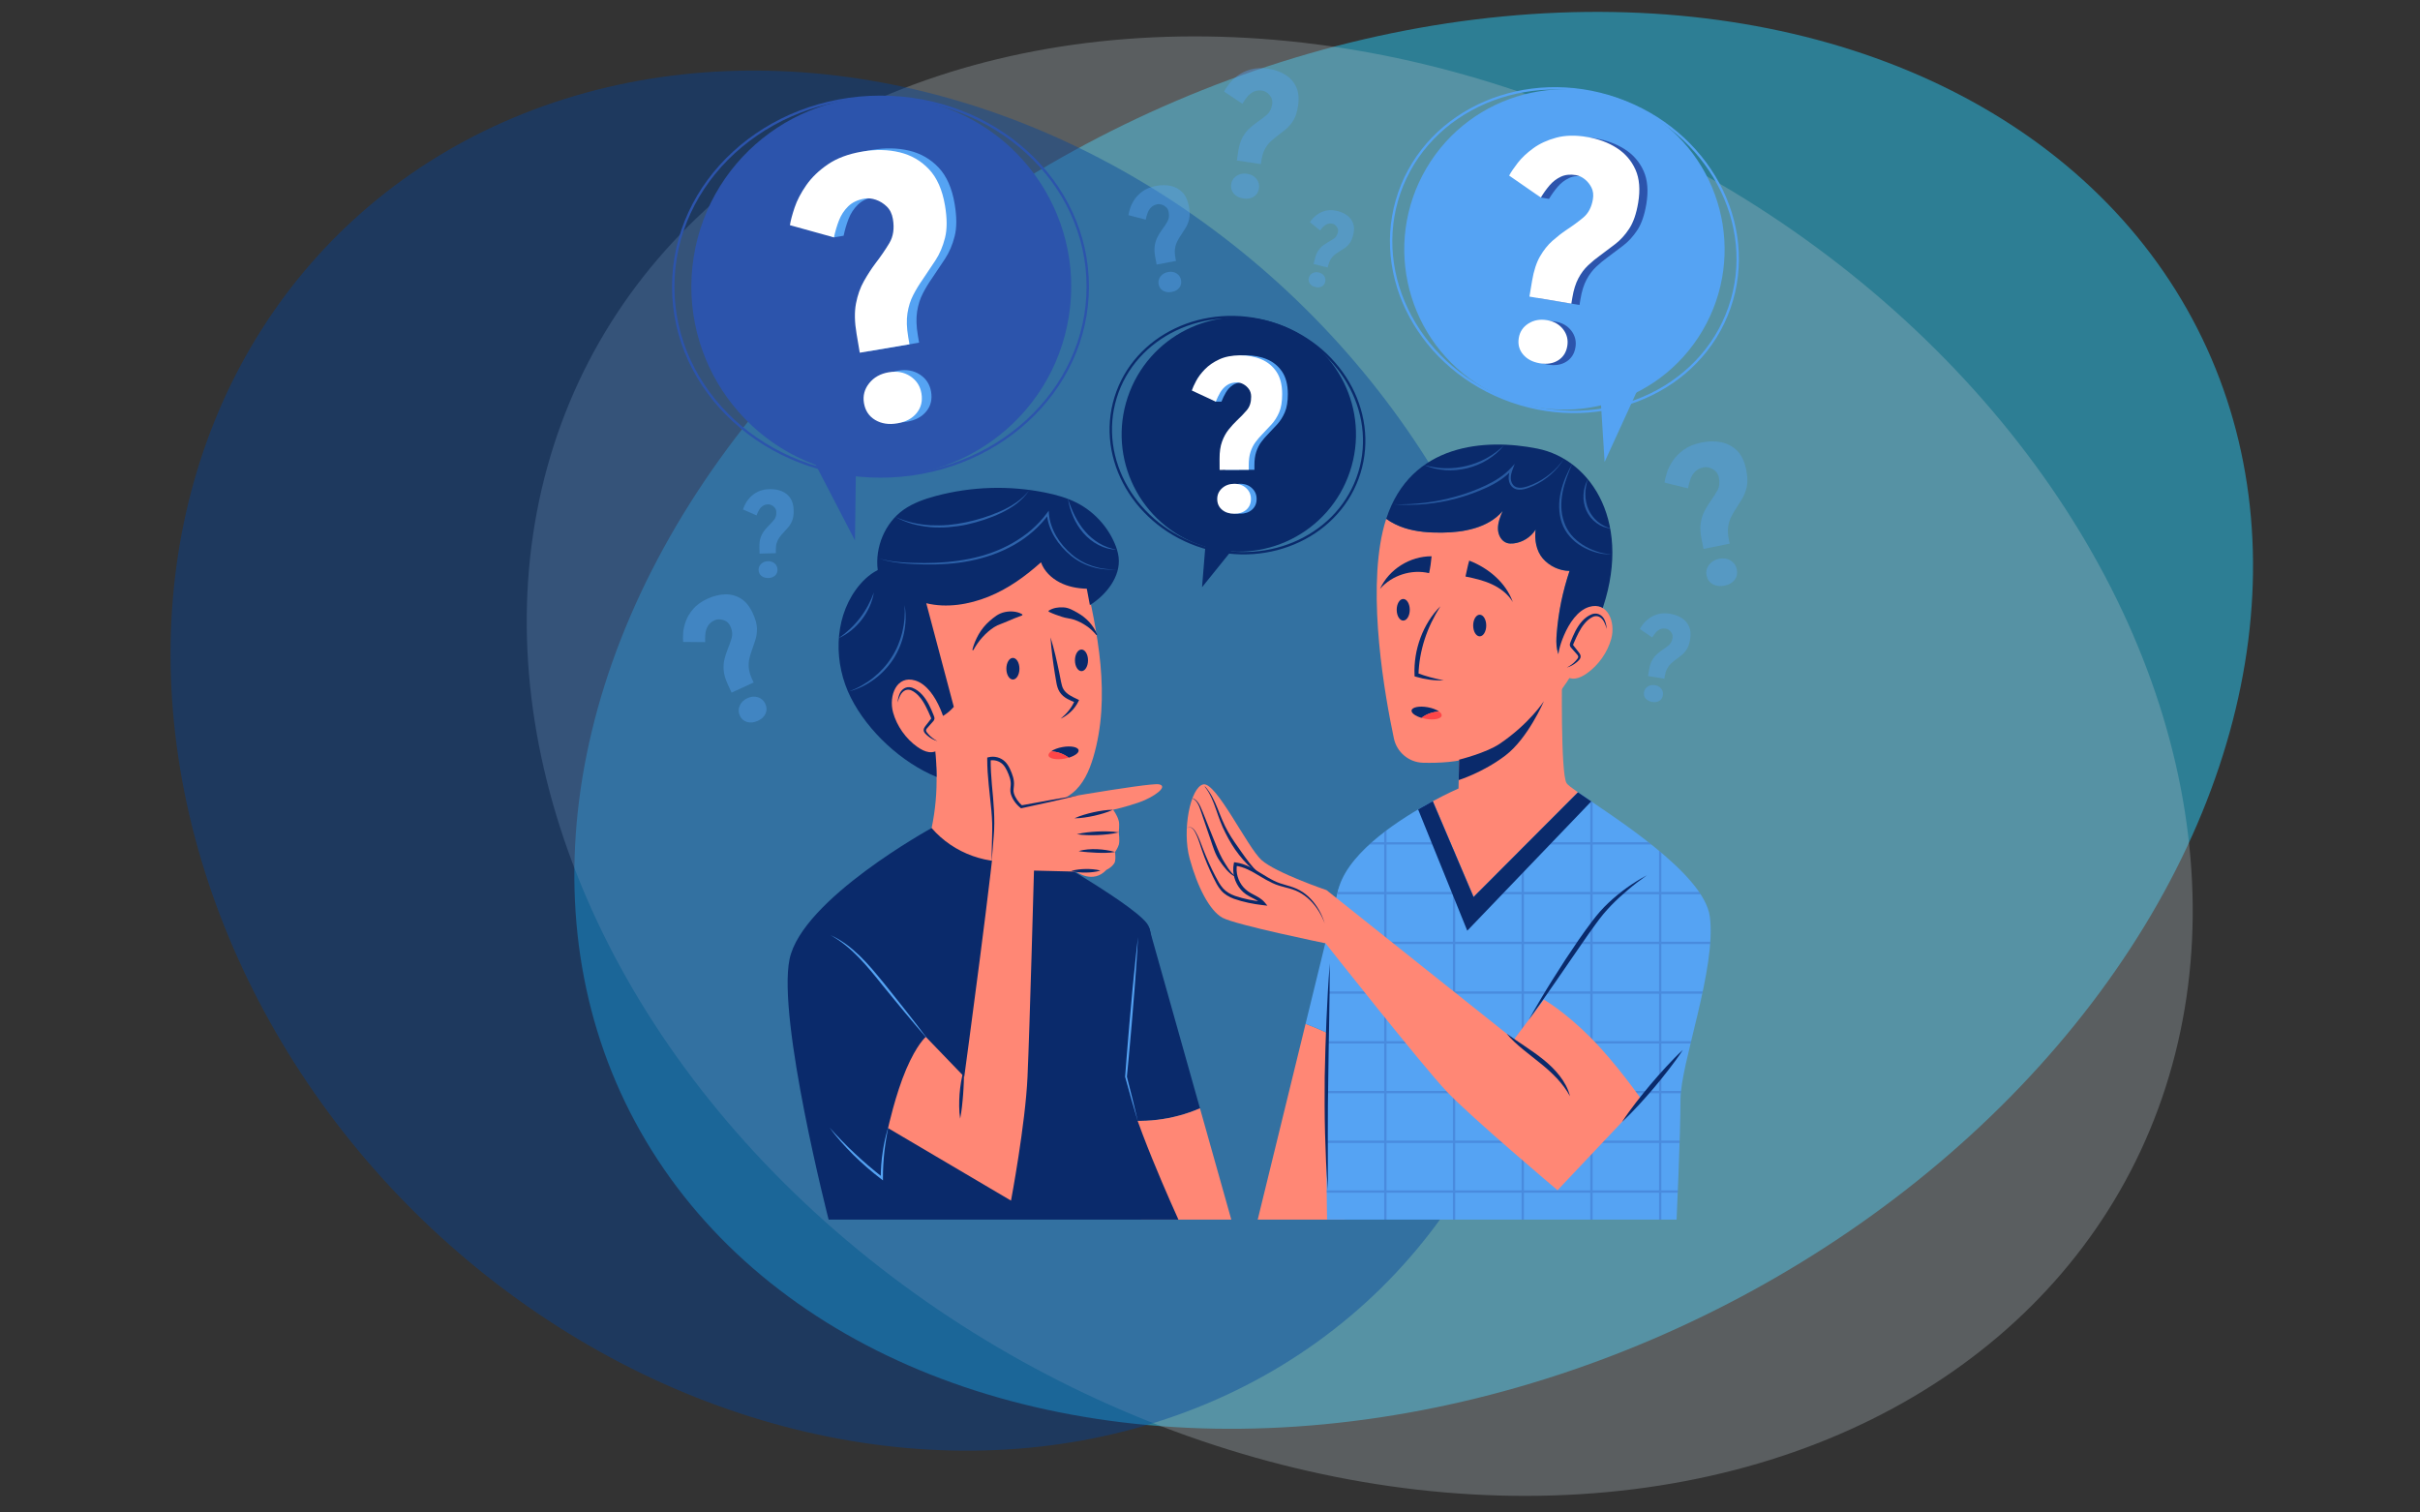 <?xml version="1.0" encoding="UTF-8" standalone="no"?>
<!-- Generator: Adobe Illustrator 27.5.0, SVG Export Plug-In . SVG Version: 6.00 Build 0)  -->

<svg
   enable-background="new 0 0 3200 2000"
   version="1.1"
   viewBox="0 0 3200 2e3"
   xml:space="preserve"
   id="svg104"
   sodipodi:docname="question-2.svg"
   inkscape:version="1.3.2 (091e20e, 2023-11-25, custom)"
   inkscape:export-filename="question-2.png"
   inkscape:export-xdpi="96"
   inkscape:export-ydpi="96"
   xmlns:inkscape="http://www.inkscape.org/namespaces/inkscape"
   xmlns:sodipodi="http://sodipodi.sourceforge.net/DTD/sodipodi-0.dtd"
   xmlns:xlink="http://www.w3.org/1999/xlink"
   xmlns="http://www.w3.org/2000/svg"
   xmlns:svg="http://www.w3.org/2000/svg"><rect x="0" y="0" width="3200" height="2e3" fill="#333333" stroke="none"/><defs
   id="defs104"><path
     id="SVGID_1_"
     d="m456.14 373.15c-2.408-18.235-41.325-42.328-55.195-52.022l-43.702 43.836-17.072-40.108c-13.129 7.054-34.177 20.395-39.155 35.606-7.368 22.511-5.089 139.54-5.089 139.54h146.3s1.637-35.166 1.637-50.31 15.144-54.846 12.279-76.539z"
     opacity=".3" /></defs><sodipodi:namedview
   id="namedview104"
   pagecolor="#ffffff"
   bordercolor="#000000"
   borderopacity="0.25"
   inkscape:showpageshadow="2"
   inkscape:pageopacity="0.0"
   inkscape:pagecheckerboard="0"
   inkscape:deskcolor="#d1d1d1"
   inkscape:zoom="0.3065625"
   inkscape:cx="1569.0112"
   inkscape:cy="1016.106"
   inkscape:window-width="2560"
   inkscape:window-height="1017"
   inkscape:window-x="-8"
   inkscape:window-y="-8"
   inkscape:window-maximized="1"
   inkscape:current-layer="svg104" />

<g
   transform="translate(-556.89,13.78)"
   id="g104">
	<g
   stroke-opacity="0.782"
   id="g3">
		<ellipse
   transform="matrix(0.877,-0.481,0.512,0.859,0,0)"
   cx="1604.123"
   cy="1991.064"
   rx="1157.297"
   ry="877.151"
   fill="#2c5aa0"
   fill-opacity="0.885"
   stroke-width="2.172"
   id="ellipse1"
   style="fill:#2c88a0;fill-opacity:0.885" /><ellipse
   transform="matrix(-0.929,-0.37,0.306,-0.952,0,0)"
   cx="-2553.7"
   cy="-57.182"
   rx="1147.1"
   ry="910.3"
   fill="#b7c4c8"
   fill-opacity="0.299"
   stroke-width="2.241"
   id="ellipse2" /><ellipse
   transform="matrix(0.989,0.15,0.003,1,0,0)"
   cx="1711.023"
   cy="735.367"
   rx="922.122"
   ry="901.922"
   fill="#00449d"
   fill-opacity="0.407"
   stroke-width="2"
   id="ellipse3" /></g>
		
	
</g>
<g
   id="OBJECTS"
   transform="matrix(3.159,0,0,3.159,819.982,33.227)">
	
		
			<circle
   transform="matrix(0.157,-0.988,0.988,0.157,-15.984,200.21)"
   cx="109.26"
   cy="109.47"
   r="79.468"
   fill="#2c54ac"
   id="circle1" />
		<ellipse
   cx="108.99"
   cy="109.47"
   rx="86.757"
   ry="79.468"
   fill="none"
   stroke="#2c54ac"
   stroke-miterlimit="10"
   id="ellipse1-5" />
		<polygon
   points="78.42,177.39 98.307,215.7 98.855,173.96 "
   fill="#2c54ac"
   id="polygon1" />
		
			
				<path
   d="m 104.36,136.44 -1.338,-7.87 c -0.841,-4.95 -0.927,-9.187 -0.251,-12.716 0.673,-3.526 1.774,-6.642 3.301,-9.346 1.527,-2.704 3.119,-5.164 4.78,-7.382 2.253,-2.928 4.212,-5.782 5.879,-8.562 1.667,-2.778 2.164,-6.148 1.491,-10.109 -0.37,-2.176 -1.227,-3.916 -2.567,-5.217 -1.342,-1.3 -2.852,-2.239 -4.528,-2.821 -1.679,-0.579 -3.259,-0.745 -4.744,-0.493 -2.873,0.488 -5.158,1.564 -6.861,3.229 -1.703,1.665 -2.998,3.642 -3.881,5.931 -0.886,2.29 -1.578,4.649 -2.082,7.077 l -4.045,0.687 -14.395,-5.804 c 0.291,-1.883 0.944,-4.336 1.958,-7.361 1.014,-3.022 2.645,-6.152 4.898,-9.389 2.251,-3.233 5.271,-6.14 9.06,-8.721 3.787,-2.577 8.554,-4.357 14.297,-5.333 5.643,-0.959 10.879,-0.855 15.713,0.309 4.832,1.165 8.926,3.525 12.281,7.081 3.354,3.555 5.587,8.599 6.697,15.134 0.926,5.446 0.932,9.978 0.018,13.595 -0.913,3.619 -2.262,6.778 -4.043,9.472 -1.783,2.698 -3.571,5.369 -5.361,8.016 -1.398,1.971 -2.691,4.1 -3.88,6.389 -1.191,2.291 -2.003,4.847 -2.439,7.672 -0.437,2.824 -0.335,6.118 0.304,9.88 l 0.53,3.118 z m 15.72,29.568 c -3.564,0.606 -6.65,0.137 -9.253,-1.406 -2.607,-1.544 -4.177,-3.898 -4.715,-7.068 -0.521,-3.068 0.203,-5.84 2.177,-8.315 1.971,-2.474 4.691,-4.006 8.157,-4.595 3.464,-0.589 6.488,-0.033 9.069,1.667 2.581,1.701 4.132,4.087 4.654,7.154 0.539,3.17 -0.119,5.902 -1.967,8.203 -1.852,2.301 -4.558,3.754 -8.122,4.36 z"
   fill="#55a3f3"
   id="path1" />
			
			
				<path
   d="m 100.32,137.13 -1.337,-7.87 c -0.841,-4.95 -0.927,-9.187 -0.251,-12.716 0.673,-3.526 1.774,-6.642 3.301,-9.346 1.527,-2.704 3.119,-5.164 4.78,-7.382 2.253,-2.928 4.212,-5.782 5.879,-8.562 1.667,-2.778 2.164,-6.147 1.491,-10.108 -0.37,-2.176 -1.227,-3.917 -2.567,-5.217 -1.342,-1.3 -2.851,-2.239 -4.528,-2.821 -1.679,-0.579 -3.259,-0.745 -4.744,-0.493 -2.873,0.488 -5.158,1.564 -6.861,3.229 -1.703,1.665 -2.998,3.642 -3.881,5.931 -0.886,2.29 -1.578,4.649 -2.083,7.077 l -18.44,-5.117 c 0.291,-1.883 0.944,-4.336 1.958,-7.361 1.014,-3.022 2.645,-6.152 4.898,-9.389 2.251,-3.233 5.271,-6.14 9.06,-8.721 3.787,-2.577 8.554,-4.357 14.296,-5.333 5.643,-0.959 10.879,-0.855 15.714,0.309 4.832,1.165 8.926,3.525 12.28,7.081 3.355,3.555 5.587,8.599 6.698,15.133 0.926,5.446 0.932,9.978 0.018,13.595 -0.913,3.619 -2.262,6.778 -4.043,9.473 -1.783,2.698 -3.571,5.369 -5.361,8.016 -1.398,1.971 -2.69,4.1 -3.88,6.389 -1.191,2.291 -2.003,4.847 -2.439,7.672 -0.437,2.824 -0.336,6.118 0.304,9.88 l 0.53,3.118 z m 15.72,29.567 c -3.564,0.606 -6.65,0.137 -9.253,-1.406 -2.607,-1.544 -4.176,-3.898 -4.715,-7.067 -0.521,-3.068 0.203,-5.84 2.177,-8.315 1.972,-2.474 4.691,-4.006 8.157,-4.595 3.464,-0.589 6.488,-0.033 9.069,1.667 2.581,1.701 4.132,4.087 4.654,7.155 0.539,3.17 -0.119,5.902 -1.967,8.203 -1.852,2.3 -4.558,3.752 -8.122,4.358 z"
   fill="#ffffff"
   id="path2" />
			
		
	
	
		
			<circle
   transform="matrix(0.507,-0.862,0.862,0.507,113.71,387.07)"
   cx="395.43"
   cy="94.072"
   r="67.037"
   fill="#55a3f3"
   id="circle2" />
		
			<ellipse
   transform="matrix(0.329,-0.944,0.944,0.329,176.52,436.34)"
   cx="395.21"
   cy="93.996"
   rx="67.037"
   ry="73.185"
   fill="none"
   stroke="#55a3f3"
   stroke-miterlimit="10"
   id="ellipse2-2" />
		<polygon
   points="427.25,149.73 412.1,182.85 409.88,147.71 "
   fill="#55a3f3"
   id="polygon2" />
		
			
				<path
   d="m 384.04,114.2 1.117,-6.641 c 0.703,-4.177 1.81,-7.576 3.326,-10.2 1.514,-2.622 3.255,-4.8 5.222,-6.531 1.966,-1.731 3.917,-3.249 5.856,-4.556 2.607,-1.708 4.959,-3.438 7.058,-5.191 2.099,-1.751 3.429,-4.298 3.991,-7.64 0.309,-1.836 0.109,-3.46 -0.599,-4.868 -0.709,-1.408 -1.651,-2.575 -2.825,-3.503 -1.177,-0.927 -2.39,-1.497 -3.643,-1.708 -2.424,-0.408 -4.543,-0.185 -6.362,0.669 -1.818,0.854 -3.398,2.07 -4.737,3.649 -1.341,1.579 -2.546,3.266 -3.621,5.06 l -3.413,-0.574 -9.859,-8.616 c 0.754,-1.419 1.954,-3.193 3.601,-5.321 1.646,-2.127 3.814,-4.168 6.506,-6.122 2.69,-1.951 5.902,-3.43 9.636,-4.435 3.732,-1.003 8.023,-1.099 12.869,-0.284 4.761,0.801 8.904,2.335 12.433,4.604 3.526,2.268 6.134,5.284 7.82,9.047 1.687,3.762 2.066,8.4 1.139,13.914 -0.773,4.595 -2.025,8.208 -3.756,10.836 -1.731,2.63 -3.682,4.772 -5.848,6.425 -2.169,1.655 -4.334,3.287 -6.493,4.899 -1.661,1.182 -3.281,2.52 -4.863,4.014 -1.584,1.495 -2.94,3.306 -4.071,5.436 -1.131,2.129 -1.964,4.781 -2.498,7.955 l -0.443,2.631 z m 4.324,27.916 c -3.007,-0.506 -5.336,-1.735 -6.982,-3.686 -1.649,-1.953 -2.246,-4.264 -1.797,-6.938 0.435,-2.589 1.782,-4.597 4.041,-6.021 2.257,-1.424 4.848,-1.891 7.773,-1.398 2.923,0.492 5.178,1.773 6.763,3.843 1.584,2.071 2.159,4.402 1.723,6.99 -0.45,2.675 -1.732,4.669 -3.842,5.99 -2.113,1.319 -4.672,1.725 -7.679,1.22 z"
   fill="#2c54ac"
   id="path3" />
			
			
				<path
   d="m 380.63,113.63 1.117,-6.641 c 0.702,-4.177 1.81,-7.576 3.326,-10.2 1.514,-2.622 3.255,-4.799 5.222,-6.531 1.966,-1.731 3.917,-3.249 5.856,-4.556 2.607,-1.707 4.959,-3.438 7.058,-5.191 2.099,-1.751 3.429,-4.298 3.991,-7.64 0.309,-1.837 0.109,-3.461 -0.599,-4.868 -0.709,-1.408 -1.651,-2.575 -2.825,-3.503 -1.177,-0.927 -2.39,-1.497 -3.643,-1.708 -2.424,-0.408 -4.543,-0.185 -6.362,0.669 -1.819,0.854 -3.399,2.07 -4.737,3.649 -1.341,1.579 -2.546,3.266 -3.622,5.06 L 372.14,62.979 c 0.754,-1.419 1.954,-3.193 3.601,-5.321 1.646,-2.127 3.814,-4.168 6.506,-6.121 2.69,-1.951 5.902,-3.43 9.636,-4.435 3.732,-1.003 8.023,-1.099 12.869,-0.284 4.761,0.801 8.904,2.336 12.433,4.604 3.526,2.268 6.134,5.284 7.82,9.047 1.687,3.762 2.066,8.4 1.139,13.914 -0.773,4.596 -2.025,8.208 -3.756,10.836 -1.731,2.63 -3.682,4.773 -5.848,6.425 -2.169,1.655 -4.334,3.287 -6.494,4.899 -1.66,1.182 -3.281,2.52 -4.863,4.014 -1.584,1.495 -2.94,3.306 -4.071,5.436 -1.131,2.129 -1.964,4.782 -2.498,7.955 l -0.443,2.631 z m 4.324,27.916 c -3.007,-0.506 -5.336,-1.735 -6.982,-3.687 -1.649,-1.953 -2.246,-4.264 -1.797,-6.938 0.435,-2.589 1.782,-4.597 4.041,-6.021 2.257,-1.424 4.848,-1.891 7.773,-1.398 2.923,0.492 5.178,1.773 6.763,3.843 1.584,2.071 2.159,4.402 1.723,6.99 -0.45,2.675 -1.732,4.669 -3.842,5.99 -2.113,1.32 -4.672,1.726 -7.679,1.221 z"
   fill="#ffffff"
   id="path4" />
			
		
	
	
		
			<circle
   transform="matrix(0.318,-0.948,0.948,0.318,14.268,362.36)"
   cx="258.95"
   cy="171.27"
   r="49.044"
   fill="#0a2a6b"
   id="circle4" />
		
			<ellipse
   transform="matrix(0.295,-0.955,0.955,0.295,18.309,367.94)"
   cx="258.56"
   cy="171.56"
   rx="49.044"
   ry="53.42"
   fill="none"
   stroke="#0a2a6b"
   stroke-miterlimit="10"
   id="ellipse4" />
		<polygon
   points="257.52,217.99 243.59,235.28 245.3,214.21 "
   fill="#0a2a6b"
   id="polygon4" />
		
			
				<path
   d="m 253.32,186.17 -0.019,-4.618 c -0.012,-2.904 0.34,-5.33 1.06,-7.28 0.718,-1.948 1.641,-3.622 2.768,-5.021 1.127,-1.398 2.268,-2.652 3.426,-3.76 1.563,-1.457 2.951,-2.901 4.165,-4.329 1.214,-1.428 1.816,-3.303 1.807,-5.627 -0.005,-1.277 -0.329,-2.351 -0.971,-3.22 -0.643,-0.869 -1.415,-1.548 -2.317,-2.038 -0.903,-0.489 -1.789,-0.733 -2.66,-0.73 -1.685,0.007 -3.091,0.404 -4.221,1.193 -1.13,0.789 -2.055,1.794 -2.776,3.017 -0.722,1.223 -1.34,2.504 -1.858,3.841 l -2.373,0.01 -7.665,-4.674 c 0.344,-1.047 0.949,-2.385 1.814,-4.015 0.865,-1.629 2.092,-3.261 3.683,-4.894 1.59,-1.632 3.589,-3.005 5.995,-4.119 2.405,-1.112 5.293,-1.677 8.663,-1.691 3.311,-0.013 6.289,0.541 8.937,1.663 2.647,1.122 4.76,2.856 6.338,5.202 1.578,2.346 2.374,5.436 2.39,9.27 0.013,3.195 -0.413,5.782 -1.276,7.76 -0.863,1.979 -1.932,3.654 -3.203,5.023 -1.273,1.371 -2.546,2.726 -3.817,4.067 -0.984,0.992 -1.923,2.085 -2.818,3.279 -0.897,1.195 -1.602,2.576 -2.118,4.147 -0.517,1.57 -0.77,3.46 -0.761,5.667 l 0.007,1.829 z m 6.173,18.359 c -2.091,0.008 -3.807,-0.551 -5.147,-1.678 -1.342,-1.128 -2.014,-2.62 -2.022,-4.479 -0.007,-1.8 0.669,-3.314 2.029,-4.539 1.359,-1.225 3.056,-1.842 5.09,-1.85 2.032,-0.008 3.706,0.595 5.017,1.81 1.312,1.215 1.971,2.723 1.979,4.523 0.007,1.86 -0.626,3.357 -1.899,4.495 -1.274,1.137 -2.956,1.71 -5.047,1.718 z"
   fill="#55a3f3"
   id="path5" />
			
			
				<path
   d="m 250.94,186.18 -0.019,-4.618 c -0.012,-2.904 0.34,-5.33 1.06,-7.28 0.718,-1.948 1.641,-3.622 2.768,-5.021 1.127,-1.398 2.268,-2.652 3.426,-3.76 1.563,-1.457 2.951,-2.901 4.165,-4.33 1.214,-1.428 1.816,-3.303 1.807,-5.627 -0.005,-1.277 -0.329,-2.351 -0.971,-3.22 -0.643,-0.869 -1.415,-1.548 -2.317,-2.038 -0.903,-0.489 -1.789,-0.733 -2.661,-0.73 -1.685,0.007 -3.091,0.404 -4.221,1.193 -1.13,0.789 -2.055,1.794 -2.776,3.017 -0.722,1.223 -1.34,2.504 -1.858,3.841 l -10.038,-4.665 c 0.344,-1.047 0.949,-2.385 1.814,-4.015 0.865,-1.629 2.091,-3.26 3.683,-4.894 1.59,-1.632 3.589,-3.005 5.995,-4.119 2.405,-1.113 5.293,-1.677 8.663,-1.691 3.311,-0.013 6.289,0.541 8.938,1.663 2.647,1.122 4.76,2.856 6.338,5.202 1.578,2.346 2.375,5.436 2.39,9.269 0.013,3.195 -0.412,5.782 -1.276,7.76 -0.863,1.979 -1.932,3.654 -3.203,5.023 -1.273,1.371 -2.546,2.726 -3.817,4.067 -0.984,0.992 -1.923,2.085 -2.819,3.279 -0.896,1.195 -1.602,2.577 -2.118,4.147 -0.517,1.57 -0.77,3.46 -0.761,5.667 l 0.007,1.829 z m 6.173,18.36 c -2.091,0.008 -3.807,-0.551 -5.147,-1.678 -1.342,-1.128 -2.014,-2.619 -2.022,-4.479 -0.007,-1.8 0.669,-3.313 2.029,-4.539 1.359,-1.225 3.056,-1.842 5.089,-1.85 2.032,-0.008 3.706,0.595 5.017,1.81 1.312,1.215 1.971,2.723 1.979,4.523 0.008,1.859 -0.626,3.357 -1.899,4.495 -1.273,1.136 -2.955,1.709 -5.046,1.718 z"
   fill="#ffffff"
   id="path6" />
			
		
	
	<g
   opacity="0.4"
   id="g13">
		
			<path
   d="m 453.51,219.25 -0.835,-4.14 c -0.525,-2.604 -0.638,-4.843 -0.338,-6.72 0.299,-1.875 0.831,-3.541 1.595,-4.996 0.763,-1.454 1.566,-2.781 2.408,-3.981 1.144,-1.584 2.134,-3.126 2.97,-4.622 0.837,-1.496 1.045,-3.286 0.625,-5.369 -0.231,-1.145 -0.712,-2.051 -1.442,-2.717 -0.731,-0.666 -1.544,-1.138 -2.44,-1.418 -0.897,-0.279 -1.735,-0.341 -2.517,-0.184 -1.511,0.305 -2.702,0.91 -3.576,1.818 -0.874,0.908 -1.527,1.974 -1.957,3.199 -0.431,1.225 -0.759,2.484 -0.987,3.776 l -9.833,-2.408 c 0.123,-1 0.429,-2.308 0.916,-3.924 0.487,-1.615 1.299,-3.296 2.438,-5.044 1.138,-1.746 2.688,-3.332 4.65,-4.758 1.961,-1.424 4.453,-2.442 7.473,-3.051 2.968,-0.598 5.739,-0.628 8.314,-0.091 2.574,0.538 4.777,1.72 6.608,3.546 1.831,1.826 3.093,4.457 3.786,7.894 0.577,2.865 0.654,5.261 0.229,7.189 -0.424,1.928 -1.087,3.62 -1.985,5.074 -0.899,1.455 -1.802,2.897 -2.705,4.325 -0.707,1.065 -1.356,2.212 -1.948,3.441 -0.593,1.231 -0.981,2.596 -1.166,4.096 -0.185,1.5 -0.078,3.241 0.32,5.219 l 0.331,1.64 z m 8.79,15.381 c -1.875,0.378 -3.514,0.18 -4.916,-0.594 -1.404,-0.774 -2.272,-1.994 -2.608,-3.661 -0.325,-1.614 0.013,-3.092 1.017,-4.432 1.003,-1.34 2.415,-2.194 4.239,-2.562 1.822,-0.367 3.43,-0.122 4.823,0.735 1.392,0.858 2.251,2.094 2.576,3.708 0.336,1.667 0.033,3.123 -0.908,4.37 -0.941,1.246 -2.348,2.058 -4.223,2.436 z"
   fill="#55a3f3"
   id="path7" />
		
		
			<path
   d="m 46.654,279.41 -1.603,-3.498 c -1.008,-2.2 -1.576,-4.162 -1.701,-5.889 -0.126,-1.725 -0.001,-3.313 0.373,-4.763 0.374,-1.449 0.809,-2.793 1.306,-4.033 0.684,-1.644 1.241,-3.217 1.671,-4.719 0.43,-1.501 0.242,-3.132 -0.565,-4.892 -0.443,-0.967 -1.059,-1.671 -1.845,-2.109 -0.787,-0.438 -1.607,-0.688 -2.46,-0.749 -0.854,-0.061 -1.61,0.059 -2.27,0.361 -1.277,0.585 -2.207,1.371 -2.792,2.358 -0.586,0.987 -0.942,2.069 -1.069,3.245 -0.127,1.177 -0.156,2.361 -0.088,3.554 l -9.223,-0.086 c -0.099,-0.913 -0.1,-2.136 -0.005,-3.671 0.096,-1.534 0.465,-3.194 1.111,-4.982 0.645,-1.785 1.689,-3.515 3.132,-5.189 1.442,-1.672 3.44,-3.094 5.992,-4.264 2.508,-1.149 4.959,-1.753 7.355,-1.813 2.395,-0.059 4.595,0.53 6.6,1.767 2.005,1.237 3.672,3.308 5.003,6.212 1.109,2.42 1.677,4.53 1.702,6.328 0.026,1.799 -0.209,3.438 -0.703,4.914 -0.494,1.478 -0.994,2.945 -1.497,4.4 -0.406,1.092 -0.742,2.244 -1.011,3.458 -0.269,1.215 -0.329,2.507 -0.18,3.876 0.148,1.369 0.606,2.891 1.372,4.562 l 0.635,1.386 z m 11.002,11.808 c -1.584,0.726 -3.079,0.892 -4.484,0.498 -1.406,-0.394 -2.43,-1.295 -3.076,-2.703 -0.625,-1.363 -0.633,-2.745 -0.022,-4.143 0.61,-1.397 1.685,-2.449 3.226,-3.156 1.54,-0.705 3.017,-0.823 4.43,-0.353 1.413,0.471 2.433,1.388 3.058,2.752 0.646,1.409 0.68,2.763 0.106,4.065 -0.575,1.301 -1.654,2.314 -3.238,3.04 z"
   fill="#55a3f3"
   id="path8" />
		
		
			<path
   d="m 258.16,56.659 0.573,-3.805 c 0.361,-2.393 0.96,-4.346 1.801,-5.859 0.839,-1.513 1.813,-2.773 2.919,-3.782 1.106,-1.008 2.206,-1.894 3.301,-2.66 1.473,-1.001 2.8,-2.013 3.981,-3.034 1.182,-1.021 1.917,-2.489 2.206,-4.403 0.159,-1.052 0.028,-1.978 -0.389,-2.775 -0.419,-0.797 -0.968,-1.455 -1.648,-1.974 -0.681,-0.518 -1.38,-0.832 -2.098,-0.94 -1.389,-0.209 -2.597,-0.061 -3.628,0.444 -1.031,0.506 -1.921,1.216 -2.671,2.131 -0.751,0.915 -1.423,1.891 -2.02,2.926 l -7.671,-5.121 c 0.417,-0.818 1.085,-1.843 2.005,-3.075 0.92,-1.231 2.138,-2.418 3.657,-3.56 1.518,-1.141 3.338,-2.017 5.462,-2.628 2.122,-0.609 4.572,-0.706 7.349,-0.288 2.728,0.411 5.11,1.247 7.147,2.509 2.037,1.261 3.556,2.959 4.556,5.092 1,2.133 1.262,4.779 0.786,7.938 -0.397,2.633 -1.077,4.709 -2.04,6.227 -0.963,1.519 -2.057,2.762 -3.278,3.728 -1.223,0.966 -2.444,1.92 -3.662,2.862 -0.937,0.692 -1.85,1.472 -2.739,2.341 -0.89,0.869 -1.647,1.917 -2.273,3.145 -0.626,1.227 -1.076,2.751 -1.349,4.569 l -0.227,1.507 z m 2.742,15.905 c -1.723,-0.26 -3.065,-0.939 -4.025,-2.038 -0.961,-1.1 -1.325,-2.414 -1.094,-3.946 0.223,-1.483 0.973,-2.643 2.25,-3.479 1.275,-0.836 2.751,-1.127 4.427,-0.875 1.675,0.252 2.975,0.962 3.901,2.13 0.925,1.168 1.276,2.494 1.053,3.977 -0.231,1.532 -0.944,2.684 -2.137,3.459 -1.194,0.774 -2.652,1.032 -4.375,0.772 z"
   fill="#55a3f3"
   id="path9" />
		
		
			<path
   d="m 224.58,100.23 -0.578,-3.068 c -0.363,-1.93 -0.426,-3.586 -0.187,-4.97 0.239,-1.383 0.647,-2.609 1.226,-3.678 0.578,-1.068 1.183,-2.041 1.818,-2.92 0.861,-1.16 1.607,-2.29 2.239,-3.389 0.633,-1.098 0.803,-2.419 0.513,-3.963 -0.16,-0.849 -0.507,-1.523 -1.04,-2.022 -0.534,-0.499 -1.131,-0.856 -1.79,-1.072 -0.661,-0.215 -1.28,-0.269 -1.859,-0.16 -1.12,0.211 -2.006,0.647 -2.661,1.31 -0.654,0.663 -1.147,1.445 -1.476,2.346 -0.33,0.902 -0.585,1.829 -0.765,2.782 l -7.246,-1.872 c 0.101,-0.738 0.339,-1.702 0.714,-2.892 0.376,-1.189 0.991,-2.424 1.85,-3.705 0.858,-1.28 2.018,-2.438 3.482,-3.473 1.463,-1.034 3.314,-1.763 5.553,-2.185 2.2,-0.414 4.248,-0.41 6.147,0.011 1.897,0.422 3.515,1.316 4.851,2.683 1.337,1.367 2.245,3.324 2.724,5.871 0.4,2.123 0.434,3.895 0.102,5.316 -0.332,1.422 -0.837,2.666 -1.515,3.732 -0.679,1.067 -1.359,2.125 -2.04,3.172 -0.533,0.78 -1.023,1.622 -1.473,2.526 -0.45,0.904 -0.749,1.909 -0.9,3.017 -0.151,1.107 -0.089,2.395 0.188,3.861 l 0.229,1.215 z m 6.353,11.452 c -1.389,0.262 -2.599,0.1 -3.628,-0.485 -1.03,-0.586 -1.66,-1.495 -1.893,-2.731 -0.225,-1.196 0.039,-2.285 0.793,-3.267 0.754,-0.981 1.806,-1.599 3.158,-1.854 1.35,-0.254 2.537,-0.058 3.558,0.589 1.021,0.647 1.644,1.569 1.87,2.765 0.233,1.236 -0.005,2.309 -0.712,3.221 -0.709,0.914 -1.757,1.5 -3.146,1.762 z"
   fill="#55a3f3"
   id="path10" />
		
		
			<path
   d="m 290.28,99.99 0.559,-2.237 c 0.352,-1.407 0.82,-2.538 1.408,-3.393 0.587,-0.855 1.239,-1.551 1.957,-2.09 0.717,-0.538 1.424,-1.004 2.12,-1.399 0.935,-0.513 1.785,-1.041 2.548,-1.583 0.763,-0.542 1.285,-1.375 1.566,-2.501 0.155,-0.618 0.13,-1.178 -0.074,-1.678 -0.204,-0.499 -0.495,-0.923 -0.871,-1.271 -0.377,-0.348 -0.776,-0.575 -1.198,-0.68 -0.816,-0.204 -1.546,-0.184 -2.189,0.059 -0.643,0.243 -1.215,0.616 -1.714,1.119 -0.5,0.503 -0.956,1.047 -1.371,1.631 l -4.284,-3.492 c 0.295,-0.464 0.752,-1.038 1.371,-1.72 0.619,-0.682 1.413,-1.321 2.384,-1.916 0.97,-0.594 2.106,-1.013 3.408,-1.256 1.301,-0.243 2.768,-0.161 4.4,0.247 1.604,0.401 2.977,1.035 4.121,1.904 1.143,0.868 1.952,1.967 2.427,3.297 0.475,1.329 0.481,2.923 0.017,4.78 -0.387,1.548 -0.911,2.747 -1.572,3.598 -0.661,0.851 -1.384,1.531 -2.168,2.037 -0.784,0.507 -1.567,1.006 -2.347,1.499 -0.598,0.359 -1.187,0.773 -1.767,1.24 -0.581,0.468 -1.092,1.05 -1.535,1.747 -0.443,0.696 -0.798,1.58 -1.065,2.649 l -0.221,0.886 z m 0.73,9.643 c -1.013,-0.253 -1.775,-0.735 -2.285,-1.445 -0.511,-0.711 -0.653,-1.515 -0.428,-2.416 0.218,-0.872 0.731,-1.521 1.54,-1.947 0.808,-0.426 1.705,-0.516 2.691,-0.27 0.984,0.246 1.72,0.744 2.206,1.493 0.485,0.749 0.619,1.56 0.401,2.432 -0.225,0.901 -0.716,1.547 -1.472,1.942 -0.755,0.394 -1.64,0.464 -2.653,0.211 z"
   fill="#55a3f3"
   id="path11" />
		
		
			<path
   d="m 430.28,272.47 0.418,-2.588 c 0.263,-1.628 0.685,-2.954 1.269,-3.979 0.583,-1.025 1.255,-1.876 2.016,-2.555 0.761,-0.679 1.516,-1.275 2.268,-1.788 1.01,-0.671 1.922,-1.351 2.734,-2.038 0.813,-0.687 1.324,-1.682 1.534,-2.984 0.116,-0.716 0.034,-1.347 -0.245,-1.893 -0.28,-0.546 -0.649,-0.998 -1.109,-1.356 -0.46,-0.358 -0.934,-0.577 -1.422,-0.656 -0.945,-0.153 -1.769,-0.06 -2.475,0.277 -0.706,0.337 -1.318,0.814 -1.835,1.432 -0.518,0.618 -0.983,1.278 -1.397,1.979 l -5.19,-3.544 c 0.29,-0.554 0.753,-1.248 1.388,-2.081 0.636,-0.832 1.474,-1.632 2.517,-2.399 1.042,-0.766 2.288,-1.35 3.74,-1.751 1.45,-0.4 3.12,-0.448 5.008,-0.143 1.855,0.3 3.472,0.887 4.851,1.76 1.378,0.874 2.401,2.041 3.067,3.502 0.666,1.46 0.826,3.265 0.479,5.413 -0.289,1.791 -0.767,3.2 -1.434,4.228 -0.667,1.028 -1.421,1.867 -2.26,2.516 -0.84,0.65 -1.679,1.291 -2.515,1.924 -0.643,0.465 -1.271,0.989 -1.883,1.575 -0.613,0.586 -1.136,1.294 -1.571,2.126 -0.435,0.832 -0.752,1.866 -0.952,3.103 l -0.166,1.025 z m 1.755,10.855 c -1.172,-0.189 -2.081,-0.662 -2.727,-1.417 -0.647,-0.756 -0.885,-1.654 -0.717,-2.696 0.163,-1.009 0.682,-1.794 1.558,-2.354 0.875,-0.56 1.882,-0.748 3.022,-0.564 1.139,0.184 2.02,0.677 2.642,1.479 0.622,0.802 0.851,1.708 0.689,2.717 -0.168,1.042 -0.662,1.822 -1.48,2.341 -0.82,0.519 -1.815,0.684 -2.987,0.494 z"
   fill="#55a3f3"
   id="path12" />
		
		
			<path
   d="m 58.375,221.22 -0.068,-2.588 c -0.043,-1.628 0.124,-2.992 0.502,-4.093 0.378,-1.101 0.874,-2.051 1.488,-2.849 0.614,-0.798 1.238,-1.515 1.873,-2.151 0.858,-0.837 1.617,-1.663 2.28,-2.479 0.663,-0.815 0.977,-1.874 0.942,-3.177 -0.019,-0.716 -0.214,-1.314 -0.585,-1.792 -0.371,-0.479 -0.813,-0.85 -1.324,-1.113 -0.512,-0.263 -1.012,-0.389 -1.5,-0.376 -0.945,0.025 -1.728,0.265 -2.351,0.722 -0.623,0.456 -1.13,1.032 -1.518,1.726 -0.389,0.694 -0.72,1.42 -0.993,2.176 l -5.685,-2.488 c 0.18,-0.591 0.502,-1.349 0.966,-2.273 0.464,-0.924 1.131,-1.854 2.003,-2.789 0.871,-0.935 1.973,-1.73 3.308,-2.384 1.334,-0.654 2.946,-1.006 4.834,-1.056 1.855,-0.049 3.532,0.224 5.03,0.82 1.498,0.596 2.704,1.541 3.618,2.836 0.914,1.295 1.399,3.017 1.456,5.165 0.047,1.791 -0.159,3.246 -0.618,4.365 -0.459,1.12 -1.037,2.072 -1.732,2.855 -0.696,0.784 -1.393,1.56 -2.088,2.327 -0.539,0.569 -1.052,1.193 -1.539,1.873 -0.487,0.681 -0.865,1.464 -1.135,2.351 -0.27,0.887 -0.388,1.949 -0.355,3.186 l 0.027,1.025 z m 3.691,10.212 c -1.172,0.031 -2.141,-0.261 -2.906,-0.876 -0.766,-0.615 -1.162,-1.443 -1.19,-2.485 -0.027,-1.009 0.333,-1.866 1.08,-2.57 0.746,-0.704 1.689,-1.071 2.829,-1.101 1.139,-0.03 2.084,0.287 2.835,0.951 0.75,0.664 1.139,1.501 1.166,2.51 0.028,1.042 -0.309,1.889 -1.008,2.543 -0.699,0.655 -1.635,0.997 -2.806,1.028 z"
   fill="#55a3f3"
   id="path13" />
		
	</g>
	
		
			<path
   d="m 266.89,500 h 36.51 l -1.284,-75.006 c -4.891,-2.67 -9.968,-4.996 -15.184,-6.954 z"
   fill="#ff8775"
   id="path14" />
			<path
   d="m 286.93,418.04 c 5.217,1.958 10.294,4.284 15.184,6.954 l -1.105,-64.531 z"
   fill="#55a3f3"
   id="path15" />
		
		
			<path
   d="m 400.94,321.13 c -2.63,-1.838 -4.363,-3.161 -4.772,-3.825 -2.565,-4.168 -1.884,-46.606 -1.884,-46.606 l -42.929,28.371 -0.409,20.465 c 0,0 -4.479,1.939 -10.779,5.324 l 17.072,40.108 z"
   fill="#ff8775"
   id="path16" />
			<path
   d="m 456.14,373.15 c -2.408,-18.235 -41.325,-42.328 -55.195,-52.022 l -43.702,43.836 -17.072,-40.108 c -13.129,7.054 -34.177,20.395 -39.155,35.606 -7.368,22.511 -5.089,139.54 -5.089,139.54 h 146.3 c 0,0 1.637,-35.166 1.637,-50.31 0,-15.144 15.144,-54.846 12.279,-76.539 z"
   fill="#55a3f3"
   id="path17" />
		
		<g
   opacity="0.3"
   id="g32">
			<defs
   id="defs17">
				<path
   id="path104"
   d="m 456.14,373.15 c -2.408,-18.235 -41.325,-42.328 -55.195,-52.022 l -43.702,43.836 -17.072,-40.108 c -13.129,7.054 -34.177,20.395 -39.155,35.606 -7.368,22.511 -5.089,139.54 -5.089,139.54 h 146.3 c 0,0 1.637,-35.166 1.637,-50.31 0,-15.144 15.144,-54.846 12.279,-76.539 z"
   opacity="0.3" />
			</defs>
			<clipPath
   id="SVGID_00000069382854528952986790000001482257939272199871_">
				<use
   xlink:href="#SVGID_1_"
   id="use17" />
			</clipPath>
			<g
   clip-path="url(#SVGID_00000069382854528952986790000001482257939272199871_)"
   fill="none"
   stroke="#2c54ac"
   stroke-miterlimit="10"
   stroke-width="0.974"
   id="g31">
				
					
						<line
   x1="435.36"
   x2="435.36"
   y1="301.56"
   y2="539.17"
   id="line17" />
					
						<line
   x1="406.6"
   x2="406.6"
   y1="301.56"
   y2="539.17"
   id="line18" />
					
						<line
   x1="377.84"
   x2="377.84"
   y1="301.56"
   y2="539.17"
   id="line19" />
					
						<line
   x1="349.08"
   x2="349.08"
   y1="301.56"
   y2="539.17"
   id="line20" />
					
						<line
   x1="320.32"
   x2="320.32"
   y1="301.56"
   y2="539.17"
   id="line21" />
				
				
					
						<line
   x1="282.59"
   x2="458.12"
   y1="342.52"
   y2="342.52"
   id="line22" />
					
						<line
   x1="282.59"
   x2="458.12"
   y1="363.34"
   y2="363.34"
   id="line23" />
					
						<line
   x1="282.59"
   x2="458.12"
   y1="384.16"
   y2="384.16"
   id="line24" />
					
						<line
   x1="282.59"
   x2="458.12"
   y1="404.97"
   y2="404.97"
   id="line25" />
					
						<line
   x1="282.59"
   x2="458.12"
   y1="425.79"
   y2="425.79"
   id="line26" />
					
						<line
   x1="282.59"
   x2="458.12"
   y1="446.61"
   y2="446.61"
   id="line27" />
					
						<line
   x1="282.59"
   x2="458.12"
   y1="467.43"
   y2="467.43"
   id="line28" />
					
						<line
   x1="282.59"
   x2="458.12"
   y1="488.25"
   y2="488.25"
   id="line29" />
					
						<line
   x1="282.59"
   x2="458.12"
   y1="509.07"
   y2="509.07"
   id="line30" />
					
						<line
   x1="282.59"
   x2="458.12"
   y1="529.89"
   y2="529.89"
   id="line31" />
				
			</g>
		</g>
		
			<path
   d="m 392.25,261.48 c -0.482,-2.272 -0.368,-4.624 -0.18,-6.939 0.737,-9.115 2.482,-17.388 5.345,-26.074 -4.23,-0.063 -8.398,-2.004 -11.17,-5.201 -2.771,-3.197 -3.558,-7.918 -3.021,-12.114 -1.994,3.198 -5.508,5.402 -9.255,5.804 -0.915,0.098 -1.858,0.092 -2.734,-0.187 -2.41,-0.768 -3.768,-3.474 -3.782,-6.003 -0.014,-2.529 0.96,-5.07 1.976,-7.387 -6.014,7.099 -16.176,8.957 -25.48,9.045 -5.238,0.049 -10.538,-0.326 -15.527,-1.92 -2.748,-0.878 -5.392,-2.166 -7.734,-3.844 -0.532,1.636 -1.024,3.327 -1.439,5.123 -6.393,27.646 0.762,68.479 4.641,86.786 1.232,5.816 6.286,10.046 12.229,10.197 6.522,0.165 14.921,-0.207 21.09,-2.54 14.317,-5.415 28.98,-14.64 41.395,-34.854 -3.034,-2.756 -5.516,-5.943 -6.354,-9.892 z"
   fill="#ff8775"
   id="path32" />
			<path
   d="m 383.96,177.26 c -21.745,-4.349 -52.984,-2.265 -63.276,29.407 2.342,1.678 4.986,2.966 7.734,3.844 4.989,1.594 10.29,1.969 15.527,1.92 9.303,-0.088 19.466,-1.945 25.48,-9.045 -1.016,2.316 -1.99,4.857 -1.976,7.387 0.014,2.529 1.372,5.235 3.782,6.003 0.877,0.279 1.819,0.285 2.734,0.187 3.748,-0.402 7.261,-2.606 9.255,-5.804 -0.537,4.197 0.249,8.918 3.021,12.114 2.771,3.197 6.939,5.138 11.17,5.201 -2.863,8.685 -4.608,16.959 -5.345,26.074 -0.187,2.315 -0.302,4.667 0.18,6.939 0.838,3.948 3.32,7.136 6.353,9.892 4.172,-6.793 8.091,-14.824 11.658,-24.373 14.178,-37.96 -3.43,-65.173 -26.297,-69.746 z"
   fill="#0a2a6b"
   id="path33" />
		
		
			<path
   d="m 414.88,256.87 c -1.549,5.661 -5.353,11.065 -10.173,14.453 -1.509,1.061 -3.154,1.946 -4.803,2.179 -3.72,0.524 -6.572,-2.531 -7.143,-6.271 -0.571,-3.74 0.682,-7.948 2.348,-11.834 2.154,-5.025 5.668,-10.38 10.48,-11.858 7.759,-2.384 11.21,6.319 9.291,13.331 z"
   fill="#ff8775"
   id="path34" />
			<path
   d="m 396.29,268.91 c 1.685,-0.634 3.299,-1.759 4.602,-3.205 0.262,-0.291 0.521,-0.612 0.628,-0.977 0.205,-0.698 -0.202,-1.277 -0.589,-1.742 -0.781,-0.94 -1.562,-1.879 -2.344,-2.819 -0.156,-0.188 -0.317,-0.388 -0.348,-0.655 -0.035,-0.295 0.094,-0.618 0.22,-0.922 1.597,-3.866 3.43,-8.041 6.769,-10.475 0.902,-0.657 1.911,-1.165 2.901,-1.249 1.469,-0.125 2.708,0.71 3.47,1.87 0.762,1.16 1.118,2.618 1.436,4.065 0,0 -0.401,8.083 -6.312,13.317 -5.911,5.235 -10.433,2.792 -10.433,2.792 z"
   fill="#ff8775"
   id="path35" />
			
				<path
   d="m 413.03,252.8 c -0.507,-1.51 -0.968,-3.109 -1.999,-4.213 -0.497,-0.547 -1.123,-0.961 -1.792,-1.118 -0.67,-0.159 -1.351,-0.078 -2.013,0.201 -1.31,0.58 -2.507,1.614 -3.476,2.771 -0.992,1.156 -1.814,2.478 -2.527,3.866 -0.738,1.378 -1.368,2.829 -2,4.294 -0.17,0.369 -0.322,0.74 -0.306,0.823 -0.003,0.025 -0.002,0.064 0.083,0.185 l 0.352,0.448 c 0.501,0.625 0.993,1.257 1.48,1.894 0.248,0.328 0.48,0.609 0.747,0.984 0.252,0.366 0.509,0.854 0.485,1.423 -0.022,0.569 -0.327,1.035 -0.614,1.354 -0.295,0.327 -0.586,0.597 -0.9,0.873 -1.264,1.054 -2.701,1.914 -4.265,2.324 1.434,-0.728 2.717,-1.68 3.75,-2.855 0.504,-0.569 1.115,-1.219 1.04,-1.699 -0.011,-0.484 -0.613,-1.038 -1.148,-1.651 -0.537,-0.595 -1.069,-1.194 -1.591,-1.801 l -0.411,-0.48 c -0.158,-0.194 -0.354,-0.525 -0.379,-0.904 -0.016,-0.732 0.242,-1.095 0.358,-1.465 0.597,-1.493 1.232,-2.988 1.984,-4.447 1.532,-2.853 3.61,-5.764 6.936,-7.039 0.833,-0.284 1.83,-0.359 2.699,-0.042 0.869,0.307 1.58,0.902 2.081,1.6 0.968,1.448 1.237,3.088 1.426,4.674 z"
   fill="#0a2a6b"
   id="path36" />
			
		<g
   fill="#0a2a6b"
   id="g39">
		<path
   d="m 351.19,307.47 c 0,0 11.272,-2.79 16.956,-6.626 12.418,-8.38 18.542,-17.846 18.542,-17.846 0,0 -6.676,15.568 -16.132,22.74 -9.456,7.172 -19.537,10.274 -19.537,10.274 z"
   id="path37" />
		<path
   d="m 330.54,244.73 c 0,2.501 -1.224,4.528 -2.734,4.528 -1.51,0 -2.734,-2.027 -2.734,-4.528 0,-2.501 1.224,-4.528 2.734,-4.528 1.51,0 2.734,2.027 2.734,4.528 z"
   id="path38" />
		<path
   d="m 362.55,251.32 c 0,2.501 -1.224,4.528 -2.734,4.528 -1.51,0 -2.734,-2.027 -2.734,-4.528 0,-2.501 1.224,-4.528 2.734,-4.528 1.51,0 2.734,2.028 2.734,4.528 z"
   id="path39" />
		</g>
			<path
   d="m 343.36,243.26 c -1.383,2.201 -2.645,4.437 -3.749,6.738 -1.102,2.3 -2.051,4.659 -2.83,7.068 -0.792,2.406 -1.379,4.868 -1.831,7.354 -0.426,2.49 -0.698,5.01 -0.765,7.546 l -0.56,-0.775 c 3.571,1.368 7.297,2.345 11.14,3.077 -3.914,0.178 -7.872,-0.392 -11.668,-1.515 l -0.536,-0.158 -0.025,-0.616 c -0.105,-2.631 0.044,-5.279 0.473,-7.883 0.403,-2.609 1.106,-5.168 2.013,-7.641 0.92,-2.47 2.08,-4.847 3.472,-7.071 1.393,-2.224 3.011,-4.301 4.866,-6.124 z"
   fill="#0a2a6b"
   id="path40" />
		
		<path
   d="m 339.68,222.33 c -9.069,-0.038 -17.801,5.419 -21.602,13.653 4.97,-5.699 13.198,-8.335 20.555,-6.586 0.489,-2.239 0.843,-4.785 1.047,-7.067 z"
   fill="#0a2a6b"
   id="path41" />
		<path
   d="m 373.68,241.51 c -1.974,-3.33 -5.195,-5.787 -8.702,-7.425 -3.507,-1.638 -7.315,-2.521 -11.112,-3.275 0.543,-2.266 0.897,-4.43 1.561,-6.664 8.019,3.079 15.397,9.264 18.253,17.364 z"
   fill="#0a2a6b"
   id="path42" />
		
			<path
   d="m 338.03,285.52 c -3.477,-0.617 -6.489,-0.03 -6.727,1.311 -0.196,1.107 1.561,2.38 4.136,3.139 2.113,-1.615 4.746,-2.553 7.404,-2.619 -1.049,-0.779 -2.783,-1.471 -4.813,-1.831 z"
   fill="#0a2a6b"
   id="path43" />
			<path
   d="m 342.84,287.35 c -2.658,0.066 -5.291,1.004 -7.404,2.619 0.544,0.16 1.123,0.299 1.729,0.407 3.477,0.617 6.489,0.03 6.727,-1.311 0.099,-0.559 -0.304,-1.159 -1.052,-1.715 z"
   fill="#ff4648"
   id="path44" />
		
		
			<path
   d="m 386.68,407.93 -12.526,16.673 -78.462,-62.523 c 0,0 -21.242,-7.221 -27.199,-12.581 -5.957,-5.361 -19.061,-32.96 -24.422,-31.669 -5.361,1.29 -8.935,19.16 -5.659,31.074 3.276,11.913 8.339,21.742 13.7,24.72 5.361,2.978 43.186,10.722 43.186,10.722 0,0 40.207,50.929 50.631,61.949 10.424,11.02 46.462,41.399 46.462,41.399 l 35.442,-37.527 c 0,0 -10.722,-15.487 -21.742,-26.507 -11.019,-11.021 -19.411,-15.73 -19.411,-15.73 z"
   fill="#ff8775"
   id="path45" />
			
				<path
   d="m 380.37,416.34 c 3.206,-5.75 6.561,-11.41 10.063,-16.977 3.481,-5.582 7.095,-11.078 10.828,-16.503 1.896,-2.694 3.795,-5.384 5.812,-8.008 2.008,-2.622 4.197,-5.188 6.636,-7.442 4.832,-4.564 10.267,-8.42 16.069,-11.535 -2.69,1.897 -5.308,3.872 -7.798,5.998 -2.506,2.102 -4.91,4.313 -7.172,6.646 -1.128,1.169 -2.206,2.381 -3.251,3.615 -1.028,1.25 -2.014,2.531 -2.971,3.859 -1.943,2.621 -3.822,5.309 -5.682,8.008 l -11.171,16.218 c -3.718,5.413 -7.505,10.787 -11.363,16.121 z"
   fill="#0a2a6b"
   id="path46" />
			
			
				<path
   d="m 444.84,428.98 c -1.806,2.779 -3.762,5.431 -5.772,8.038 -2,2.615 -4.089,5.155 -6.196,7.68 -2.135,2.501 -4.289,4.985 -6.533,7.395 -2.234,2.418 -4.522,4.789 -6.962,7.033 1.804,-2.781 3.759,-5.433 5.769,-8.04 2,-2.615 4.09,-5.154 6.198,-7.678 2.137,-2.499 4.291,-4.984 6.535,-7.393 2.236,-2.418 4.523,-4.79 6.961,-7.035 z"
   fill="#0a2a6b"
   id="path47" />
			
			
				<path
   d="m 371.08,422.17 c 2.583,1.837 5.176,3.57 7.776,5.332 2.605,1.75 5.19,3.563 7.674,5.553 2.459,2.019 4.809,4.231 6.77,6.785 1.964,2.533 3.563,5.417 4.312,8.51 -1.527,-2.78 -3.4,-5.247 -5.502,-7.5 -2.113,-2.242 -4.42,-4.3 -6.839,-6.243 -2.4,-1.973 -4.916,-3.844 -7.346,-5.861 -2.434,-2.002 -4.821,-4.127 -6.845,-6.576 z"
   fill="#0a2a6b"
   id="path48" />
			
			
				<path
   d="m 237.3,336.26 c 0.314,-0.43 0.902,-0.575 1.419,-0.493 0.534,0.076 0.997,0.407 1.356,0.791 0.707,0.797 1.181,1.733 1.657,2.661 0.923,1.876 1.58,3.858 2.337,5.776 1.519,3.842 3.184,7.624 5.113,11.271 0.968,1.822 1.914,3.659 3.24,5.115 1.309,1.456 3.072,2.421 4.955,3.11 3.824,1.303 7.922,2.077 11.978,2.496 l -0.617,1.15 c -1.055,-1.261 -2.647,-2.064 -4.276,-2.896 -0.816,-0.419 -1.654,-0.863 -2.458,-1.409 -0.802,-0.558 -1.534,-1.212 -2.176,-1.944 -1.269,-1.472 -2.214,-3.215 -2.719,-5.084 -0.528,-1.862 -0.61,-3.85 -0.239,-5.761 l 0.123,-0.635 0.637,0.081 c 2.037,0.259 3.975,0.939 5.777,1.797 1.802,0.867 3.483,1.903 5.148,2.919 1.668,1.013 3.298,2.052 5.017,2.892 1.705,0.872 3.514,1.434 5.404,1.959 1.876,0.521 3.803,1.139 5.544,2.128 1.755,0.957 3.312,2.232 4.661,3.677 2.715,2.885 4.625,6.432 5.766,10.16 -1.389,-3.638 -3.412,-7.061 -6.189,-9.744 -1.379,-1.342 -2.932,-2.497 -4.626,-3.374 -1.687,-0.896 -3.52,-1.432 -5.414,-1.902 -1.882,-0.465 -3.835,-1.012 -5.637,-1.872 -1.807,-0.836 -3.522,-1.82 -5.189,-2.831 -3.319,-2.002 -6.701,-4.005 -10.422,-4.433 l 0.76,-0.553 c -0.309,1.683 -0.225,3.446 0.262,5.1 0.462,1.66 1.324,3.205 2.452,4.49 0.575,0.635 1.211,1.207 1.904,1.705 0.705,0.488 1.482,0.913 2.288,1.336 1.591,0.844 3.377,1.713 4.69,3.295 l 1.119,1.348 -1.737,-0.198 c -4.174,-0.476 -8.273,-1.279 -12.284,-2.684 -1.986,-0.735 -3.971,-1.841 -5.393,-3.538 -1.426,-1.666 -2.333,-3.592 -3.257,-5.443 -1.824,-3.742 -3.464,-7.577 -4.791,-11.517 -0.675,-1.968 -1.237,-3.96 -2.061,-5.846 -0.42,-0.932 -0.87,-1.879 -1.489,-2.68 -0.32,-0.386 -0.731,-0.721 -1.231,-0.823 -0.485,-0.104 -1.062,-0.005 -1.402,0.403 z"
   fill="#0a2a6b"
   id="path49" />
			
			
				<path
   d="m 239.78,323.65 c 1.539,0.623 2.491,2.115 3.163,3.543 0.667,1.467 1.228,2.939 1.835,4.41 l 3.54,8.842 c 1.234,2.939 2.29,5.909 3.776,8.571 0.796,1.359 1.593,2.711 2.475,3.997 0.91,1.253 1.844,2.541 3.197,3.338 l -0.056,0.139 c -1.576,-0.508 -2.794,-1.719 -3.873,-2.898 -1.092,-1.201 -2.031,-2.512 -2.926,-3.838 -1.883,-2.748 -2.754,-5.894 -3.774,-8.873 l -3.084,-9.011 c -0.521,-1.495 -0.982,-3.031 -1.537,-4.493 -0.565,-1.434 -1.364,-2.895 -2.797,-3.592 z"
   fill="#0a2a6b"
   id="path50" />
			
			
				<path
   d="m 244.85,318.68 c 2.397,2.669 3.925,5.991 5.269,9.273 1.309,3.316 2.58,6.598 4.332,9.65 1.72,3.069 3.794,5.911 5.82,8.787 2.04,2.885 4.077,5.72 6.665,8.168 l -0.09,0.12 c -1.558,-0.896 -2.954,-2.071 -4.231,-3.341 -1.288,-1.267 -2.432,-2.651 -3.546,-4.049 -2.222,-2.811 -4.07,-5.916 -5.678,-9.122 -1.657,-3.192 -2.817,-6.61 -3.974,-9.947 -1.153,-3.335 -2.46,-6.663 -4.682,-9.441 z"
   fill="#0a2a6b"
   id="path51" />
			
		
		
			<path
   d="m 297.05,392.73 -0.072,11.879 -0.17,11.873 c -0.107,7.915 -0.319,15.826 -0.373,23.737 -0.184,7.909 -0.178,15.816 -0.201,23.731 -0.025,3.957 -0.022,7.913 0.004,11.87 -0.02,3.958 0.027,7.915 0.078,11.875 -0.39,-3.944 -0.584,-7.901 -0.813,-11.856 -0.175,-3.957 -0.307,-7.916 -0.423,-11.876 -0.216,-7.917 -0.21,-15.845 -0.144,-23.767 0.179,-7.92 0.369,-15.837 0.723,-23.749 l 0.587,-11.864 c 0.261,-3.951 0.478,-7.905 0.804,-11.853 z"
   fill="#0a2a6b"
   id="path52" />
		
		<polygon
   points="406.52,324.94 400.94,321.13 357.24,364.96 340.17,324.86 334.04,328.3 354.61,379.06 "
   fill="#0a2a6b"
   id="polygon52" />
		<g
   opacity="0.4"
   id="g56">
			
				<path
   d="m 323.9,200.57 c 2.202,0.032 4.402,0.029 6.597,-0.081 2.194,-0.121 4.384,-0.299 6.561,-0.575 4.356,-0.527 8.663,-1.42 12.874,-2.62 4.217,-1.176 8.34,-2.707 12.3,-4.552 3.927,-1.874 7.714,-4.159 10.642,-7.356 l 1.617,-1.765 -0.844,2.235 c -0.488,1.293 -0.88,2.62 -0.82,3.936 0.055,1.288 0.612,2.609 1.663,3.284 1.05,0.694 2.466,0.696 3.785,0.416 1.33,-0.287 2.65,-0.804 3.932,-1.337 2.569,-1.094 4.949,-2.608 7.131,-4.364 2.172,-1.774 4.076,-3.875 5.691,-6.189 -2.943,4.818 -7.371,8.762 -12.557,11.145 -1.305,0.58 -2.612,1.136 -4.034,1.483 -1.389,0.322 -3.04,0.434 -4.409,-0.44 -1.362,-0.874 -2.006,-2.459 -2.087,-3.954 -0.078,-1.521 0.352,-2.964 0.842,-4.301 l 0.773,0.47 c -3.026,3.336 -6.889,5.771 -10.913,7.613 -4.036,1.839 -8.209,3.349 -12.483,4.503 -4.271,1.16 -8.647,1.91 -13.042,2.342 -4.398,0.422 -8.828,0.448 -13.219,0.107 z"
   fill="#55a3f3"
   id="path53" />
			
			
				<path
   d="m 398.63,183.42 c -1.703,3.93 -3.309,7.924 -4.109,12.092 -0.798,4.138 -0.808,8.496 0.594,12.448 0.651,1.984 1.697,3.817 3.028,5.427 1.343,1.606 2.977,2.951 4.737,4.109 1.77,1.145 3.7,2.056 5.711,2.737 1.999,0.712 4.098,1.225 6.248,1.119 -2.137,0.335 -4.324,-0.087 -6.395,-0.651 -2.078,-0.598 -4.09,-1.448 -5.969,-2.551 -3.752,-2.186 -6.883,-5.669 -8.304,-9.864 -1.395,-4.186 -1.38,-8.717 -0.399,-12.932 0.497,-2.111 1.19,-4.164 2.015,-6.152 0.856,-1.977 1.797,-3.909 2.843,-5.782 z"
   fill="#55a3f3"
   id="path54" />
			
			
				<path
   d="m 405.11,190.08 c -0.348,1.048 -0.647,2.1 -0.808,3.176 -0.192,1.067 -0.287,2.147 -0.268,3.222 0.035,2.144 0.431,4.278 1.298,6.215 0.845,1.941 2.17,3.665 3.782,5.065 0.807,0.702 1.704,1.305 2.668,1.791 0.952,0.517 1.985,0.877 3.055,1.146 -1.106,-0.045 -2.201,-0.317 -3.255,-0.699 -1.044,-0.413 -2.033,-0.97 -2.947,-1.637 -1.827,-1.338 -3.287,-3.18 -4.217,-5.263 -0.909,-2.09 -1.3,-4.39 -1.149,-6.638 0.137,-2.247 0.75,-4.454 1.841,-6.378 z"
   fill="#55a3f3"
   id="path55" />
			
			
				<path
   d="m 369.94,175.92 c -0.492,0.579 -0.994,1.156 -1.506,1.726 l -1.66,1.592 -1.808,1.429 -1.916,1.288 c -2.622,1.625 -5.523,2.793 -8.521,3.536 -3.004,0.72 -6.117,1.017 -9.193,0.781 l -2.294,-0.263 -2.263,-0.437 -2.206,-0.651 c -0.717,-0.271 -1.428,-0.552 -2.132,-0.841 0.742,0.187 1.476,0.381 2.204,0.586 l 2.23,0.425 2.243,0.29 2.254,0.121 c 3.005,0.05 6.01,-0.264 8.92,-0.984 2.915,-0.698 5.728,-1.801 8.374,-3.228 2.641,-1.435 5.084,-3.25 7.274,-5.37 z"
   fill="#55a3f3"
   id="path56" />
			
		</g>
	
	
		
			<path
   d="m 242.72,453.41 -21.455,-76.166 -17.76,70.254 2.837,10.237 c 12.187,2.135 25.029,0.604 36.378,-4.325 z"
   fill="#0a2a6b"
   id="path57" />
			<path
   d="m 255.84,500 -13.123,-46.589 c -11.349,4.929 -24.191,6.461 -36.378,4.326 L 218.051,500 Z"
   fill="#ff8775"
   id="path58" />
		
		<path
   d="M 168.16,349.54 130.4,336.088 c 0,0 -54.287,29.765 -59.474,54.9 -5.186,25.135 16.358,109.01 16.358,109.01 h 146.42 c 0,0 -21.943,-48.071 -21.943,-59.789 0,-11.717 15.958,-54.826 8.777,-64.191 -7.181,-9.365 -52.616,-34.501 -52.616,-34.501 z"
   fill="#0a2a6b"
   id="path59" />
		<path
   d="m 168.16,349.54 c -13.861,2.539 -28.563,-2.774 -37.76,-13.452 1.558,-7.441 2.246,-15.063 2.047,-22.662 -0.093,-3.558 -0.391,-7.161 -1.6,-10.509 -0.822,-2.277 -2.047,-4.384 -3.265,-6.477 -3.392,-5.827 -6.784,-11.654 -10.176,-17.481 -1.842,-3.165 -3.707,-6.382 -4.606,-9.932 -1.784,-7.04 0.434,-14.464 3.337,-21.121 5.623,-12.891 14.314,-24.953 26.632,-31.74 12.318,-6.787 28.64,-7.322 39.898,1.106 4.415,3.305 10.319,6.461 11.518,11.845 2.841,12.758 5.689,25.557 6.888,38.573 1.199,13.015 0.71,26.329 -3.026,38.854 -1.686,5.652 -4.204,11.354 -8.843,14.997 -3.134,2.461 -7.009,3.794 -10.897,4.669 -3.362,0.756 -6.907,1.195 -10.227,0.274 -0.312,7.319 -0.242,15.737 0.08,23.056 z"
   fill="#ff8775"
   id="path60" />
		<path
   d="m 107.84,228.1 c -3.695,1.878 -6.74,4.867 -9.165,8.23 -9.266,12.851 -9.245,31.003 -2.114,45.152 7.13,14.148 21.26,27.2 35.911,33.229 0.043,-7.11 -0.831,-16.45 -2.69,-23.313 3.815,-0.93 7.325,-3.068 9.901,-6.031 -3.802,-14.543 -7.728,-28.842 -11.529,-43.385 8.544,2.104 17.894,0.553 26.057,-2.733 8.162,-3.286 15.418,-8.518 21.965,-14.396 1.307,3.703 4.328,6.585 7.809,8.402 3.481,1.817 7.446,2.551 11.371,2.665 0.444,2.292 0.841,4.57 1.285,6.862 6.863,-4.293 12.951,-11.961 12.034,-20.004 -0.24,-2.101 -0.908,-4.135 -1.753,-6.073 -3.12,-7.157 -8.776,-13.177 -15.725,-16.737 -4.13,-2.115 -8.649,-3.367 -13.197,-4.289 -15.145,-3.07 -31.001,-2.573 -45.924,1.44 -4.72,1.269 -9.417,2.919 -13.414,5.733 -7.816,5.5 -12.039,15.768 -10.822,25.248 z"
   fill="#0a2a6b"
   id="path61" />
		
			<path
   d="m 114.25,287.67 c 1.549,5.661 5.353,11.065 10.173,14.453 1.509,1.061 3.154,1.946 4.803,2.179 3.72,0.525 6.572,-2.531 7.143,-6.271 0.571,-3.74 -0.682,-7.948 -2.348,-11.835 -2.154,-5.025 -5.668,-10.38 -10.48,-11.858 -7.759,-2.382 -11.21,6.321 -9.291,13.332 z"
   fill="#ff8775"
   id="path62" />
			<path
   d="m 132.85,299.71 c -1.685,-0.634 -3.299,-1.759 -4.602,-3.205 -0.262,-0.291 -0.521,-0.612 -0.628,-0.977 -0.205,-0.698 0.202,-1.277 0.589,-1.742 0.781,-0.94 1.562,-1.879 2.344,-2.819 0.156,-0.188 0.317,-0.387 0.348,-0.655 0.034,-0.295 -0.094,-0.618 -0.22,-0.922 -1.597,-3.866 -3.43,-8.041 -6.769,-10.474 -0.902,-0.657 -1.911,-1.165 -2.901,-1.249 -1.469,-0.125 -2.708,0.71 -3.47,1.87 -0.762,1.16 -1.119,2.618 -1.436,4.065 0,0 0.401,8.083 6.312,13.317 5.911,5.233 10.433,2.791 10.433,2.791 z"
   fill="#ff8775"
   id="path63" />
			
				<path
   d="m 116.1,283.6 c 0.189,-1.586 0.458,-3.226 1.426,-4.674 0.501,-0.698 1.212,-1.293 2.081,-1.6 0.869,-0.317 1.866,-0.242 2.699,0.042 3.326,1.274 5.405,4.186 6.936,7.039 0.753,1.458 1.388,2.954 1.985,4.447 0.116,0.369 0.375,0.733 0.358,1.464 -0.025,0.38 -0.222,0.71 -0.379,0.904 l -0.411,0.48 c -0.522,0.607 -1.055,1.206 -1.591,1.801 -0.535,0.613 -1.137,1.167 -1.148,1.651 -0.075,0.48 0.536,1.13 1.04,1.699 1.032,1.175 2.316,2.128 3.75,2.855 -1.564,-0.41 -3.001,-1.27 -4.265,-2.324 -0.314,-0.276 -0.605,-0.546 -0.9,-0.873 -0.287,-0.318 -0.592,-0.784 -0.614,-1.354 -0.024,-0.569 0.233,-1.057 0.485,-1.423 0.267,-0.375 0.499,-0.656 0.747,-0.984 0.487,-0.636 0.979,-1.269 1.48,-1.894 l 0.351,-0.448 c 0.085,-0.121 0.086,-0.16 0.083,-0.185 0.016,-0.083 -0.136,-0.454 -0.305,-0.823 -0.632,-1.464 -1.262,-2.916 -2,-4.294 -0.713,-1.388 -1.535,-2.71 -2.527,-3.866 -0.969,-1.158 -2.166,-2.191 -3.476,-2.772 -0.661,-0.279 -1.342,-0.36 -2.013,-0.201 -0.669,0.157 -1.296,0.571 -1.792,1.118 -1.032,1.105 -1.493,2.705 -2,4.215 z"
   fill="#0a2a6b"
   id="path64" />
			
		
		
			<path
   d="m 180.17,256.27 c 0.764,2.45 1.405,4.923 2.011,7.403 0.6,2.48 1.143,4.971 1.656,7.467 l 0.728,3.741 c 0.255,1.21 0.524,2.345 1.102,3.247 0.571,0.914 1.44,1.665 2.432,2.313 0.999,0.645 2.128,1.16 3.271,1.706 l 0.748,0.357 -0.333,0.68 c -1.58,3.23 -4.337,5.683 -7.401,7.16 1.3,-1.108 2.519,-2.274 3.533,-3.583 1.03,-1.292 1.853,-2.715 2.443,-4.21 l 0.415,1.037 c -1.208,-0.427 -2.432,-0.916 -3.617,-1.587 -1.183,-0.66 -2.334,-1.576 -3.136,-2.82 -0.82,-1.248 -1.168,-2.647 -1.396,-3.924 l -0.646,-3.777 c -0.399,-2.517 -0.77,-5.039 -1.082,-7.572 -0.308,-2.536 -0.579,-5.076 -0.728,-7.638 z"
   fill="#0a2a6b"
   id="path65" />
		
		<path
   d="m 167.15,269.4 c 0,2.501 -1.224,4.528 -2.734,4.528 -1.51,0 -2.734,-2.027 -2.734,-4.528 0,-2.501 1.224,-4.528 2.734,-4.528 1.51,0 2.734,2.027 2.734,4.528 z"
   fill="#0a2a6b"
   id="path66" />
		<path
   d="m 195.86,265.89 c 0,2.501 -1.224,4.528 -2.734,4.528 -1.51,0 -2.734,-2.027 -2.734,-4.528 0,-2.501 1.224,-4.528 2.734,-4.528 1.51,0 2.734,2.028 2.734,4.528 z"
   fill="#0a2a6b"
   id="path67" />
		
			<path
   d="m 147.43,261.54 c 0.553,-2.248 1.468,-4.418 2.63,-6.493 1.191,-2.055 2.713,-3.969 4.564,-5.587 0.926,-0.811 1.886,-1.611 2.935,-2.309 1.051,-0.691 2.23,-1.191 3.467,-1.456 1.237,-0.262 2.515,-0.35 3.773,-0.199 1.253,0.136 2.491,0.482 3.586,1.164 l -0.038,0.398 -3.23,1.234 c -1.004,0.408 -1.96,0.803 -2.895,1.221 -0.935,0.415 -1.866,0.792 -2.834,1.152 -0.97,0.352 -1.939,0.776 -2.825,1.343 -1.774,1.14 -3.413,2.571 -4.879,4.209 -1.498,1.621 -2.748,3.493 -3.881,5.472 z"
   fill="#0a2a6b"
   id="path68" />
		
		
			<path
   d="m 199.35,255.32 c -1.254,-1.518 -2.643,-2.853 -4.224,-3.888 -1.552,-1.059 -3.223,-1.891 -4.942,-2.507 -0.862,-0.307 -1.771,-0.486 -2.671,-0.629 -0.899,-0.15 -1.766,-0.356 -2.632,-0.638 -1.74,-0.584 -3.486,-1.15 -5.494,-2.132 l -0.027,-0.399 c 1.92,-1.233 4.129,-1.535 6.257,-1.4 2.168,0.097 4.09,1.264 5.917,2.297 1.848,1.043 3.519,2.364 4.917,3.91 1.371,1.566 2.519,3.303 3.245,5.187 z"
   fill="#0a2a6b"
   id="path69" />
		
		
			<path
   d="m 185.19,302.19 c 3.477,-0.617 6.489,-0.03 6.727,1.311 0.196,1.107 -1.561,2.38 -4.136,3.139 -2.113,-1.615 -4.746,-2.553 -7.404,-2.619 1.049,-0.78 2.784,-1.471 4.813,-1.831 z"
   fill="#0a2a6b"
   id="path70" />
			<path
   d="m 180.38,304.02 c 2.658,0.066 5.291,1.004 7.404,2.619 -0.544,0.16 -1.123,0.299 -1.729,0.406 -3.477,0.617 -6.489,0.03 -6.727,-1.311 -0.099,-0.558 0.303,-1.158 1.052,-1.714 z"
   fill="#ff4648"
   id="path71" />
		
		
			<path
   d="m 127.97,423.51 16.086,16.7 c 0,0 13.12,-96.694 12.855,-104.43 -0.265,-7.736 -5.511,-26.288 -1.315,-26.979 4.196,-0.691 12.487,17.686 12.487,17.686 0,0 53.257,-9.515 57.453,-8.7 4.196,0.814 -2.098,5.36 -8.043,7.459 -5.945,2.098 -11.156,3.196 -11.156,3.196 0,0 1.716,2.081 2.395,4.701 0.388,1.498 0,4.749 0,4.749 0,0 0.486,3.486 0.034,5.131 -0.36,1.31 -1.577,3.102 -1.577,3.102 0,0 0.459,3.555 -0.341,4.734 -1.295,1.908 -3.271,2.725 -3.271,2.725 -5.695,6.117 -12.716,0.75 -12.716,0.75 l -4.387,-0.108 -13.234,-0.325 c 0,0 -1.803,66.326 -2.704,86.311 -0.901,19.985 -6.911,51.836 -6.911,51.836 l -51.462,-30.349 c 0,0 3.085,-14.123 7.592,-24.639 4.508,-10.518 8.215,-13.549 8.215,-13.549 z"
   fill="#ff8775"
   id="path72" />
			
				<path
   d="m 155.48,350.43 c 0.034,-3.616 0.149,-7.229 0.226,-10.845 0.045,-1.813 0.092,-3.595 0.039,-5.394 -0.055,-1.795 -0.173,-3.589 -0.327,-5.382 -0.33,-3.584 -0.778,-7.164 -1.119,-10.771 -0.362,-3.603 -0.632,-7.236 -0.626,-10.89 l 0.001,-0.556 0.547,-0.14 c 2.464,-0.631 5.198,0.1 6.987,1.924 0.887,0.9 1.504,1.972 2.003,3.036 0.488,1.068 0.926,2.133 1.256,3.289 0.328,1.14 0.499,2.398 0.38,3.612 -0.111,1.192 -0.296,2.213 -0.027,3.167 0.258,0.972 0.785,1.963 1.383,2.848 0.612,0.886 1.325,1.708 2.149,2.41 l -0.49,-0.122 12.019,-2.199 c 4.017,-0.678 8.024,-1.407 12.051,-2.039 -3.958,0.974 -7.936,1.849 -11.903,2.776 l -11.935,2.616 -0.266,0.058 -0.224,-0.181 c -1.863,-1.502 -3.32,-3.454 -4.056,-5.834 -0.362,-1.264 -0.13,-2.551 -0.051,-3.606 0.089,-1.053 -0.063,-2.084 -0.37,-3.122 -0.304,-1.027 -0.742,-2.066 -1.21,-3.058 -0.473,-0.983 -1.029,-1.898 -1.751,-2.612 -1.424,-1.405 -3.636,-2.039 -5.59,-1.556 l 0.547,-0.695 c -0.046,3.575 0.178,7.162 0.497,10.752 l 0.495,5.395 c 0.149,1.802 0.275,3.612 0.377,5.423 0.194,3.62 0.217,7.28 -0.115,10.888 -0.298,3.602 -0.557,7.207 -0.897,10.808 z"
   fill="#0a2a6b"
   id="path73" />
			
			
				<path
   d="m 206.34,328.44 c -1.281,0.601 -2.593,1.058 -3.917,1.464 -1.322,0.415 -2.663,0.744 -4.007,1.057 -1.35,0.285 -2.705,0.552 -4.078,0.734 -1.371,0.191 -2.754,0.33 -4.169,0.323 1.28,-0.603 2.593,-1.06 3.917,-1.466 1.322,-0.414 2.663,-0.744 4.007,-1.055 1.351,-0.284 2.705,-0.55 4.079,-0.732 1.37,-0.191 2.753,-0.33 4.168,-0.325 z"
   fill="#0a2a6b"
   id="path74" />
			
			
				<path
   d="m 191.17,338.68 c 1.449,-0.375 2.904,-0.603 4.363,-0.778 1.458,-0.185 2.92,-0.282 4.382,-0.363 1.464,-0.052 2.929,-0.086 4.398,-0.032 1.469,0.044 2.94,0.142 4.418,0.388 -1.449,0.377 -2.904,0.606 -4.362,0.781 -1.458,0.184 -2.92,0.282 -4.382,0.36 -1.464,0.05 -2.929,0.084 -4.398,0.03 -1.47,-0.045 -2.941,-0.141 -4.419,-0.386 z"
   fill="#0a2a6b"
   id="path75" />
			
			
				<path
   d="m 191.93,345.77 c 1.247,-0.406 2.529,-0.615 3.812,-0.734 1.284,-0.128 2.571,-0.131 3.852,-0.095 1.28,0.064 2.555,0.168 3.82,0.365 1.266,0.188 2.524,0.435 3.776,0.821 -1.29,0.237 -2.573,0.316 -3.848,0.347 -1.276,0.041 -2.544,0.001 -3.808,-0.036 -1.263,-0.065 -2.523,-0.125 -3.785,-0.237 -1.262,-0.101 -2.526,-0.219 -3.819,-0.431 z"
   fill="#0a2a6b"
   id="path76" />
			
			
				<path
   d="m 201.04,353.9 c -1.01,0.324 -2.023,0.499 -3.036,0.623 -1.013,0.133 -2.027,0.191 -3.042,0.207 -1.015,0.013 -2.03,-0.019 -3.046,-0.124 -1.016,-0.096 -2.033,-0.246 -3.051,-0.545 1.011,-0.326 2.023,-0.502 3.036,-0.625 1.013,-0.132 2.027,-0.19 3.042,-0.205 1.015,-0.01 2.03,0.021 3.046,0.127 1.015,0.096 2.032,0.245 3.051,0.542 z"
   fill="#0a2a6b"
   id="path77" />
			
			
				<path
   d="m 143.87,437.42 c 0.09,1.726 0.056,3.428 -0.006,5.126 -0.053,1.698 -0.171,3.388 -0.284,5.078 -0.141,1.688 -0.277,3.376 -0.479,5.063 -0.192,1.688 -0.415,3.376 -0.765,5.069 -0.275,-1.707 -0.377,-3.417 -0.404,-5.126 -0.036,-1.71 0.038,-3.416 0.153,-5.119 0.143,-1.701 0.326,-3.399 0.619,-5.084 0.283,-1.684 0.64,-3.36 1.166,-5.007 z"
   fill="#0a2a6b"
   id="path78" />
			
		
		
			<path
   d="m 128.97,424.77 c -3.324,-3.783 -6.562,-7.634 -9.788,-11.496 -3.227,-3.861 -6.385,-7.778 -9.581,-11.664 -3.132,-3.935 -6.301,-7.828 -9.785,-11.424 -3.477,-3.59 -7.346,-6.843 -11.767,-9.267 2.306,1.017 4.472,2.344 6.532,3.81 2.042,1.494 3.957,3.158 5.778,4.912 3.637,3.524 6.826,7.455 10.018,11.34 3.131,3.939 6.3,7.846 9.399,11.811 3.103,3.963 6.191,7.936 9.194,11.978 z"
   fill="#55a3f3"
   id="path79" />
		
		
			<path
   d="m 112.35,460.96 c -0.371,1.79 -0.729,3.579 -1.011,5.38 -0.277,1.802 -0.553,3.601 -0.741,5.411 -0.203,1.808 -0.315,3.624 -0.432,5.436 -0.105,1.814 -0.153,3.631 -0.142,5.447 l 0.006,0.952 -0.763,-0.582 c -2.031,-1.548 -4.023,-3.15 -5.94,-4.84 -1.925,-1.68 -3.805,-3.41 -5.634,-5.194 -3.618,-3.607 -7.027,-7.427 -10.061,-11.526 3.4,3.797 6.925,7.463 10.649,10.914 1.842,1.746 3.734,3.44 5.669,5.082 1.944,1.631 3.9,3.248 5.892,4.822 l -0.757,0.37 c 0.015,-1.836 0.088,-3.671 0.219,-5.501 0.119,-1.832 0.359,-3.653 0.624,-5.467 0.28,-1.812 0.586,-3.62 1.005,-5.403 0.413,-1.783 0.865,-3.557 1.417,-5.301 z"
   fill="#55a3f3"
   id="path80" />
		
		
			<path
   d="m 216.76,459.02 -2.719,-9.346 -2.631,-9.369 -0.015,-0.055 0.005,-0.069 c 0.327,-4.883 0.764,-9.756 1.149,-14.633 0.378,-4.878 0.825,-9.751 1.271,-14.623 l 0.664,-7.309 0.731,-7.303 c 0.479,-4.87 1.009,-9.735 1.578,-14.597 -0.27,4.888 -0.578,9.772 -0.939,14.652 l -0.527,7.321 -0.594,7.315 c -0.392,4.877 -0.784,9.754 -1.245,14.625 -0.454,4.872 -0.856,9.748 -1.367,14.615 l -0.011,-0.124 2.369,9.439 z"
   fill="#55a3f3"
   id="path81" />
		
		<g
   opacity="0.47"
   id="g86">
			
				<path
   d="m 108.29,223.23 c 6.202,1.833 12.71,1.874 19.116,1.94 6.421,-0.003 12.845,-0.544 19.115,-1.829 6.267,-1.279 12.362,-3.443 17.893,-6.631 2.758,-1.598 5.401,-3.404 7.808,-5.492 2.402,-2.092 4.587,-4.433 6.47,-6.999 l 0.714,-0.973 0.09,1.197 c 0.252,3.341 1.406,6.575 3.087,9.484 1.693,2.912 3.94,5.503 6.518,7.694 5.158,4.361 12.083,6.635 18.908,6.098 -6.791,0.806 -13.937,-1.244 -19.292,-5.636 -2.666,-2.183 -5.014,-4.785 -6.814,-7.752 -1.807,-2.956 -2.998,-6.33 -3.293,-9.815 l 0.804,0.224 c -3.816,5.287 -8.868,9.611 -14.507,12.832 -5.653,3.213 -11.863,5.371 -18.211,6.627 -3.173,0.649 -6.389,1.064 -9.613,1.292 -3.224,0.239 -6.455,0.316 -9.681,0.258 -3.226,-0.057 -6.448,-0.217 -9.658,-0.552 -3.207,-0.346 -6.408,-0.912 -9.454,-1.967 z"
   fill="#55a3f3"
   id="path82" />
			
			
				<path
   d="m 207.79,219.55 c -1.319,0.003 -2.637,-0.216 -3.927,-0.541 -1.283,-0.356 -2.527,-0.856 -3.717,-1.465 -2.383,-1.223 -4.493,-2.953 -6.258,-4.967 -1.747,-2.03 -3.163,-4.33 -4.211,-6.77 -0.523,-1.221 -0.977,-2.467 -1.361,-3.732 -0.352,-1.275 -0.673,-2.555 -0.876,-3.857 0.423,1.247 0.835,2.491 1.339,3.697 0.472,1.217 0.998,2.41 1.593,3.564 1.186,2.307 2.574,4.505 4.27,6.443 1.676,1.948 3.67,3.619 5.875,4.953 2.213,1.322 4.676,2.25 7.273,2.675 z"
   fill="#55a3f3"
   id="path83" />
			
			
				<path
   d="m 171.17,194.83 c -1.402,2.109 -3.224,3.93 -5.231,5.493 -2.029,1.542 -4.248,2.82 -6.538,3.925 -4.6,2.181 -9.468,3.728 -14.432,4.842 -2.495,0.507 -5.021,0.848 -7.559,1.06 -2.541,0.164 -5.095,0.195 -7.634,-0.025 -2.536,-0.254 -5.048,-0.698 -7.503,-1.36 -2.432,-0.744 -4.8,-1.679 -7.025,-2.882 2.324,0.998 4.703,1.83 7.149,2.407 2.449,0.558 4.936,0.909 7.436,1.067 2.503,0.095 5.008,0.092 7.506,-0.115 2.494,-0.237 4.975,-0.606 7.426,-1.13 4.906,-1.017 9.719,-2.56 14.317,-4.56 2.296,-1.005 4.516,-2.188 6.571,-3.623 2.073,-1.409 3.935,-3.126 5.517,-5.099 z"
   fill="#55a3f3"
   id="path84" />
			
			
				<path
   d="m 119.08,242.79 c 0.346,1.911 0.458,3.864 0.434,5.816 -0.056,1.952 -0.288,3.902 -0.679,5.822 -0.794,3.841 -2.327,7.527 -4.417,10.858 -2.158,3.288 -4.874,6.213 -8.035,8.535 -1.584,1.155 -3.261,2.176 -5.012,3.039 -1.765,0.833 -3.588,1.544 -5.47,2.024 1.812,-0.695 3.576,-1.489 5.243,-2.458 1.68,-0.938 3.28,-2.013 4.772,-3.216 2.991,-2.392 5.631,-5.229 7.663,-8.464 2.099,-3.193 3.578,-6.775 4.511,-10.489 0.93,-3.718 1.253,-7.598 0.99,-11.467 z"
   fill="#55a3f3"
   id="path85" />
			
			
				<path
   d="m 106.22,237.48 c -0.663,4.105 -2.507,8.017 -5.052,11.341 -2.562,3.311 -5.873,6.094 -9.673,7.782 3.395,-2.375 6.406,-5.16 8.882,-8.392 2.493,-3.218 4.417,-6.84 5.843,-10.731 z"
   fill="#55a3f3"
   id="path86" />
			
		</g>
	
</g></svg>
